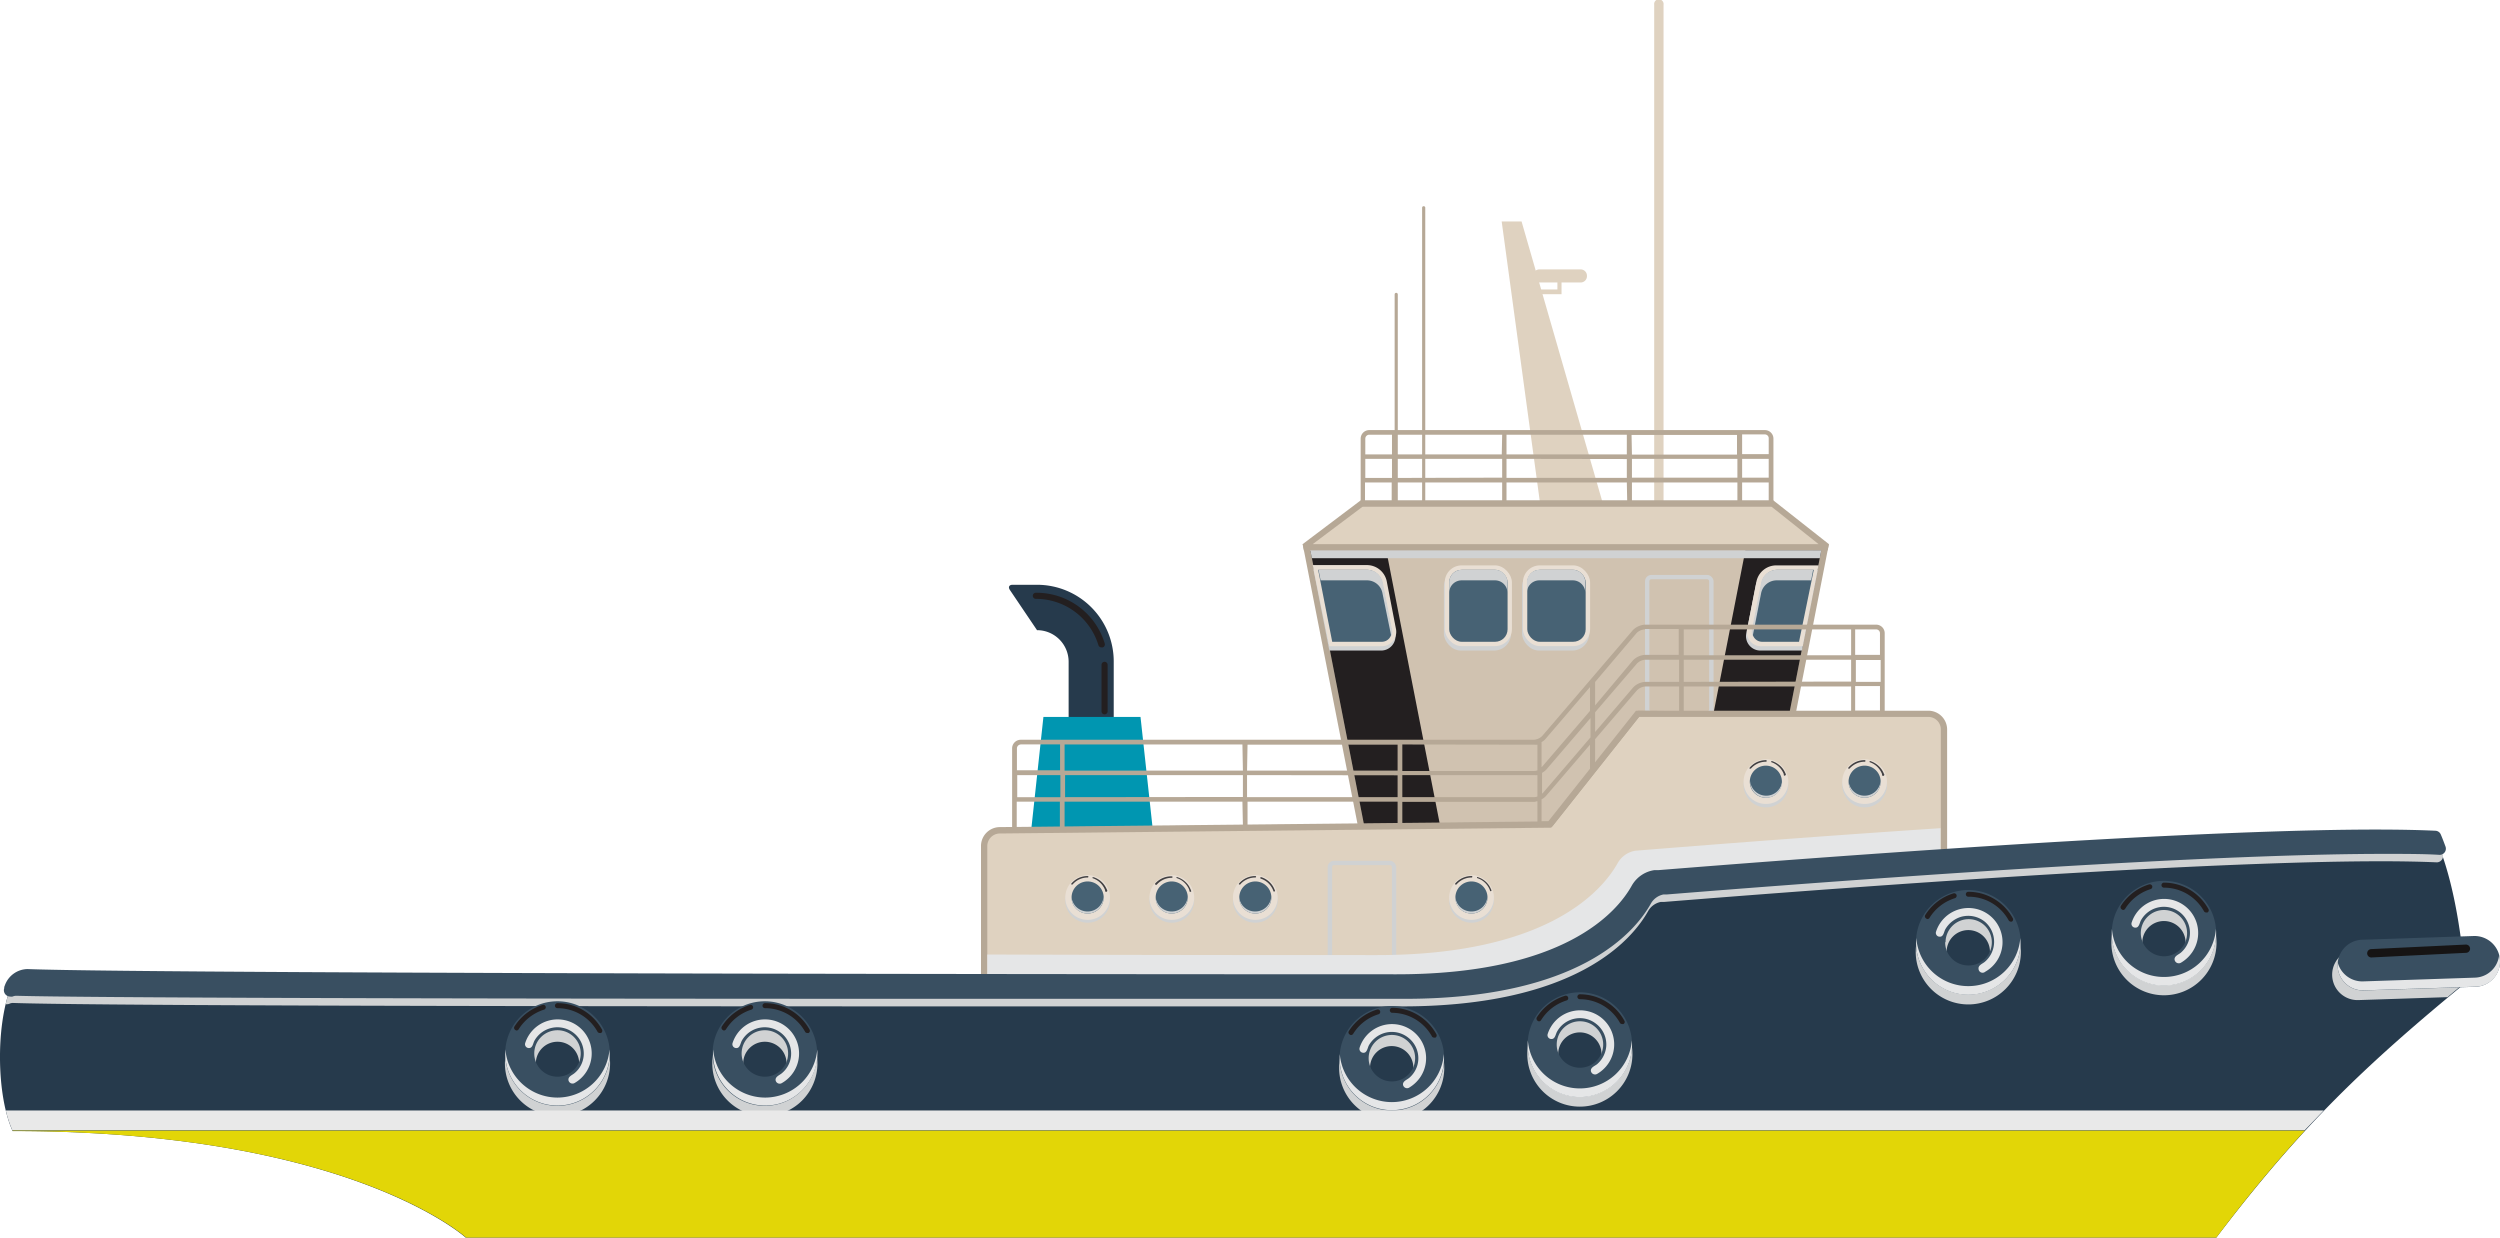 <svg xmlns="http://www.w3.org/2000/svg" viewBox="0 0 253.9 125.69"><defs><style>.cls-1{isolation:isolate;}.cls-2{fill:#b6a896;}.cls-3{fill:#dfd2c0;}.cls-4{fill:#d0c2b0;}.cls-5{fill:#231f20;}.cls-13,.cls-16,.cls-5{mix-blend-mode:screen;}.cls-6,.cls-9{fill:#d0d2d3;}.cls-12,.cls-6{mix-blend-mode:multiply;}.cls-7{fill:#e9dfd4;}.cls-8{fill:#476274;}.cls-9{mix-blend-mode:color-burn;}.cls-10{fill:#263a4c;}.cls-11{fill:#0096b1;}.cls-12{fill:#e5e6e7;}.cls-13{fill:#414042;}.cls-14{fill:#e2d607;}.cls-15{fill:#394f61;}.cls-16{fill:#161414;}.cls-17{fill:#e9e9e9;}</style></defs><g class="cls-1"><g id="Layer_2" data-name="Layer 2"><g id="Layer_1-2" data-name="Layer 1"><path class="cls-2" d="M144.43,52.29a.16.16,0,0,0,.16.16h0a.16.16,0,0,0,.16-.16V21.1a.16.16,0,0,0-.16-.16h0a.16.16,0,0,0-.16.16Z"/><path class="cls-2" d="M141.64,61.08a.16.16,0,0,0,.16.16h0a.16.16,0,0,0,.16-.16V29.9a.16.16,0,0,0-.16-.16h0a.16.16,0,0,0-.16.16Z"/><path class="cls-3" d="M168,51.71V.48a.48.48,0,1,1,.95,0V51.71Z"/><polygon class="cls-3" points="156.54 52.08 163.06 52.08 154.53 22.49 152.51 22.49 156.54 52.08"/><polygon class="cls-2" points="179.95 84.86 185.74 55.26 132.3 55.26 138.1 84.86 179.95 84.86"/><polygon class="cls-4" points="159.02 55.9 184.97 55.9 179.42 84.22 159.02 84.22 138.62 84.22 133.08 55.9 159.02 55.9"/><polygon class="cls-5" points="140.79 55.9 146.33 84.22 138.62 84.22 133.08 55.9 140.79 55.9"/><polygon class="cls-5" points="177.26 55.9 171.72 84.22 179.42 84.22 184.97 55.9 177.26 55.9"/><polygon class="cls-2" points="185.62 55.9 185.74 55.26 180.09 50.81 138.2 50.81 132.3 55.26 132.44 55.97 185.62 55.9"/><polygon class="cls-3" points="133.32 55.26 138.41 51.44 158.46 51.44 179.89 51.44 184.69 55.26 159.35 55.26 133.32 55.26"/><path class="cls-6" d="M140.22,66.07a1.46,1.46,0,0,0,1.47-1.78l-.95-4.81a2,2,0,0,0-2-1.61h-5.34l1.61,8.2Z"/><rect class="cls-6" x="146.64" y="57.87" width="6.82" height="8.2" rx="1.72"/><rect class="cls-6" x="154.58" y="57.87" width="6.82" height="8.2" rx="1.72"/><path class="cls-6" d="M183,66.07l1.61-8.2h-4.3a2,2,0,0,0-2,1.61l-.95,4.81a1.46,1.46,0,0,0,1.47,1.78Z"/><path class="cls-2" d="M138.19,44.55v6.89h41.92V44.55a.87.87,0,0,0-.87-.87H139.06A.87.87,0,0,0,138.19,44.55Zm.87-.4h2.31v2h-2.71V44.55A.4.4,0,0,1,139.06,44.15Zm37.39,4.36H165.74V46.6h10.71Zm.48-1.91h2.7v1.91h-2.7ZM153,44.15h12.22v2H153Zm-.48,2H141.85v-2h10.71Zm12.7.47v1.91H153V46.6Zm.48-2.45h10.71v2H165.74ZM176.45,49v2H165.74V49Zm-11.19,2H153V49h12.22Zm-12.7,0H141.85V49h10.71Zm-10.71-2.46V46.6h10.71v1.91Zm-.48,0h-2.71V46.6h2.71Zm38.26-4v1.58h-2.7v-2h2.31A.39.39,0,0,1,179.63,44.55Zm0,6.42h-2.7V49h2.7Zm-41,0V49h2.71v2Z"/><path class="cls-7" d="M140.31,65.63a1.54,1.54,0,0,0,1.17-.53,1.5,1.5,0,0,0,.29-1.25L140.83,59a2.06,2.06,0,0,0-2-1.61h-5.51L135,65.63Z"/><rect class="cls-7" x="146.73" y="57.42" width="6.82" height="8.2" rx="1.72"/><rect class="cls-7" x="154.67" y="57.42" width="6.82" height="8.2" rx="1.72"/><path class="cls-7" d="M183.08,65.63l1.61-8.21h-4.3a2.06,2.06,0,0,0-2,1.61l-.94,4.82A1.45,1.45,0,0,0,179,65.63Z"/><path class="cls-8" d="M138.87,57.87h-5l1.43,7.31h5a1,1,0,0,0,1-1.25l-.94-4.81A1.6,1.6,0,0,0,138.87,57.87Z"/><path class="cls-8" d="M182.71,65.18H179a1,1,0,0,1-1-1.25l.94-4.81a1.62,1.62,0,0,1,1.52-1.25h3.75Z"/><rect class="cls-8" x="155.11" y="57.87" width="5.93" height="7.31" rx="1.27"/><rect class="cls-8" x="147.18" y="57.87" width="5.93" height="7.31" rx="1.27"/><path class="cls-9" d="M178.87,59.12a1.62,1.62,0,0,1,1.52-1.25h3.75l-.2,1.07h-3.55a1.62,1.62,0,0,0-1.52,1.25L178,64.62a1.14,1.14,0,0,1-.07-.69Z"/><path class="cls-9" d="M140.39,60.19a1.6,1.6,0,0,0-1.52-1.25h-4.75l-.21-1.07h5a1.6,1.6,0,0,1,1.52,1.25l.94,4.81a1.14,1.14,0,0,1-.07.69Z"/><path class="cls-9" d="M148.45,57.87h3.38a1.27,1.27,0,0,1,1.27,1.27v1.08a1.27,1.27,0,0,0-1.27-1.28h-3.38a1.27,1.27,0,0,0-1.27,1.28V59.14A1.27,1.27,0,0,1,148.45,57.87Z"/><path class="cls-9" d="M156.38,57.87h3.39A1.27,1.27,0,0,1,161,59.14v1.08a1.27,1.27,0,0,0-1.27-1.28h-3.39a1.27,1.27,0,0,0-1.27,1.28V59.14A1.27,1.27,0,0,1,156.38,57.87Z"/><rect class="cls-6" x="167.07" y="58.39" width="6.96" height="14.31" rx="0.64"/><rect class="cls-4" x="167.51" y="58.83" width="6.07" height="13.41" rx="0.19"/><polygon class="cls-6" points="184.82 56.69 133.23 56.69 133.08 55.9 184.97 55.9 184.82 56.69"/><path class="cls-3" d="M158.17,29.4v-.71h-1.84a.64.64,0,0,1-.63-.64V28a.64.64,0,0,1,.63-.64h4.2a.64.64,0,0,1,.64.64v.05a.64.64,0,0,1-.64.64h-1.94v1.19h-3.85V29.4Z"/><path class="cls-10" d="M113.11,73.35V67.18a7.79,7.79,0,0,0-7.79-7.79h-2.48c-.35,0-.47.23-.28.52L105.32,64a3.21,3.21,0,0,1,3.21,3.21v6.17Z"/><path class="cls-5" d="M111.87,65.75H112a.32.32,0,0,0,.2-.39,7.24,7.24,0,0,0-7-5.16.31.31,0,0,0,0,.62,6.63,6.63,0,0,1,6.36,4.72A.32.32,0,0,0,111.87,65.75Z"/><path class="cls-5" d="M112.18,72.55a.31.31,0,0,0,.31-.32V67.52a.31.31,0,0,0-.62,0v4.71A.31.31,0,0,0,112.18,72.55Z"/><polygon class="cls-11" points="105.97 72.81 115.83 72.81 117.11 84.55 104.7 84.55 105.97 72.81"/><path class="cls-2" d="M197.75,101.66V74.09a1.91,1.91,0,0,0-1.91-1.91H166.15l-8.91,11.24L101.53,84a1.92,1.92,0,0,0-1.9,1.92v15.73Z"/><path class="cls-3" d="M195.84,72.81H166.46l-8.92,11.25-56,.59a1.28,1.28,0,0,0-1.27,1.28V101h96.84V74.09A1.27,1.27,0,0,0,195.84,72.81Z"/><rect class="cls-6" x="134.84" y="87.42" width="6.96" height="14.31" rx="0.64"/><rect class="cls-3" x="135.29" y="87.86" width="6.07" height="13.41" rx="0.19"/><path class="cls-2" d="M102.79,76v8.5l54.87-.57,8.91-11.25h24.84V64.31a.87.87,0,0,0-.88-.87H167.07a1.88,1.88,0,0,0-1.24.56l-9.19,10.73a1.31,1.31,0,0,1-.87.4H103.66A.88.88,0,0,0,102.79,76Zm.87-.4h4v2.63h-4.38V76A.4.4,0,0,1,103.66,75.61ZM171,69.25V67h17v2.22Zm17,.47v2.5H171v-2.5Zm.48-2.69h2.52v2.22h-2.52ZM171,66.55V63.92h17v2.63Zm-.47,2.7h-3.42a1.83,1.83,0,0,0-1.24.56L162,74.34v-2l4.24-4.94a1.29,1.29,0,0,1,.87-.4h3.42Zm-9,5.64-4.84,5.65-.08.06V78.49a1.71,1.71,0,0,0,.44-.34l4.48-5.22Zm-5.39,6a1,1,0,0,1-.32.07h-13.4V78.72h13.4a1.22,1.22,0,0,0,.32,0Zm-29.44-5.26h15.24v2.63H126.65Zm-.47,2.63H108.12V75.61h18.06Zm15.71.48v2.22H126.65V78.72Zm14.2,2.65v2.1l-13.72.15v-2.2h13.4A1.25,1.25,0,0,0,156.09,81.37Zm-14.2,2.25-15.24.17V81.42h15.24Zm-15.71.17L108.12,84V81.42h18.06Zm-18.06-2.85V78.72h18.06v2.22Zm-.48,0h-4.38V78.72h4.38Zm48.13-5.33a1.87,1.87,0,0,0,.32,0v2.61a1,1,0,0,1-.32.06h-13.4V75.61ZM157,75l4.48-5.22V72.2l-4.84,5.64a.27.27,0,0,1-.08.07V75.37A1.49,1.49,0,0,0,157,75Zm10.07-11.12h3.42v2.63h-3.42a1.84,1.84,0,0,0-1.24.57L162,71.64V69.26l4.24-5A1.32,1.32,0,0,1,167.07,63.92Zm23.86.39v2.24h-2.52V63.92h2.12A.39.39,0,0,1,190.93,64.31Zm0,7.91h-2.52v-2.5h2.52Zm-24.59,0L162,77.75V75.07l4.24-4.95a1.34,1.34,0,0,1,.87-.4h3.42v2.5Zm-8.91,11.24h-.87V81.18a1.49,1.49,0,0,0,.44-.33l4.48-5.22v2.72ZM103.26,84V81.42h4.38V84Z"/><path class="cls-12" d="M139.83,97c17.43,0,22.93-6.61,24.46-9.34a2.53,2.53,0,0,1,1.79-1.26c4-.32,16.65-1.34,31-2.29v17H100.27V96.94C118.22,97,133.3,97,139.83,97Z"/><path class="cls-6" d="M189.37,82a2.27,2.27,0,1,0-2.27-2.27A2.27,2.27,0,0,0,189.37,82Z"/><path class="cls-7" d="M189.37,81.65a2.27,2.27,0,1,0-2.27-2.26A2.26,2.26,0,0,0,189.37,81.65Z"/><path class="cls-13" d="M187.72,78.07a.09.09,0,0,1,0-.11,2.14,2.14,0,0,1,1.66-.76.08.08,0,0,1,0,.16,2,2,0,0,0-.94.23,2.08,2.08,0,0,0-.6.47.06.06,0,0,1-.06,0Zm3.63.67h0s.07-.06,0-.1a2.14,2.14,0,0,0-.21-.43,2.23,2.23,0,0,0-1.15-.9.08.08,0,0,0-.1,0,.07.07,0,0,0,0,.1,2,2,0,0,1,1.06.83,2.14,2.14,0,0,1,.2.4A.08.08,0,0,0,191.35,78.74Z"/><path class="cls-8" d="M189.37,77.76a1.63,1.63,0,1,1-1.63,1.63A1.63,1.63,0,0,1,189.37,77.76Z"/><path class="cls-6" d="M189.37,80.81A1.64,1.64,0,0,0,191,79.28s0,.07,0,.11a1.63,1.63,0,0,1-3.26,0,.41.41,0,0,1,0-.11A1.62,1.62,0,0,0,189.37,80.81Z"/><path class="cls-6" d="M179.34,82a2.27,2.27,0,1,0-2.26-2.27A2.27,2.27,0,0,0,179.34,82Z"/><path class="cls-7" d="M179.34,81.65a2.27,2.27,0,1,0-2.26-2.26A2.27,2.27,0,0,0,179.34,81.65Z"/><path class="cls-13" d="M177.7,78.07a.08.08,0,0,1,0-.11,2.19,2.19,0,0,1,.65-.52,2.3,2.3,0,0,1,1-.24.08.08,0,0,1,0,.16,2,2,0,0,0-.93.23,2,2,0,0,0-.6.47.09.09,0,0,1-.06,0Zm3.62.67h0a.09.09,0,0,0,.05-.1,2.86,2.86,0,0,0-.21-.43,2.27,2.27,0,0,0-1.15-.9.09.09,0,0,0-.11,0,.08.08,0,0,0,0,.1,2.05,2.05,0,0,1,1.07.83,2.14,2.14,0,0,1,.2.4A.08.08,0,0,0,181.32,78.74Z"/><path class="cls-8" d="M179.34,77.76a1.63,1.63,0,1,1-1.63,1.63A1.63,1.63,0,0,1,179.34,77.76Z"/><path class="cls-6" d="M179.34,80.81A1.62,1.62,0,0,0,181,79.28a.41.41,0,0,1,0,.11,1.63,1.63,0,1,1-3.26,0s0-.07,0-.11A1.64,1.64,0,0,0,179.34,80.81Z"/><path class="cls-6" d="M149.44,93.71a2.27,2.27,0,1,0-2.26-2.27A2.27,2.27,0,0,0,149.44,93.71Z"/><path class="cls-7" d="M149.44,93.42a2.27,2.27,0,1,0-2.26-2.27A2.27,2.27,0,0,0,149.44,93.42Z"/><path class="cls-13" d="M147.8,89.83a.08.08,0,0,1,0-.11,2.18,2.18,0,0,1,1.65-.75.07.07,0,0,1,.08.08.07.07,0,0,1-.08.07,2,2,0,0,0-.93.23,2,2,0,0,0-.6.48l-.06,0S147.81,89.85,147.8,89.83Zm3.62.68h0a.08.08,0,0,0,.05-.1,3.42,3.42,0,0,0-.21-.43,2.16,2.16,0,0,0-1.15-.89.07.07,0,0,0-.1,0,.07.07,0,0,0,.05.1,2,2,0,0,1,1.06.83,1.87,1.87,0,0,1,.2.4A.08.08,0,0,0,151.42,90.51Z"/><path class="cls-8" d="M149.44,89.52a1.63,1.63,0,1,1-1.63,1.63A1.63,1.63,0,0,1,149.44,89.52Z"/><path class="cls-6" d="M149.44,92.57a1.61,1.61,0,0,0,1.62-1.52.34.34,0,0,1,0,.1,1.63,1.63,0,0,1-3.26,0s0-.07,0-.1A1.63,1.63,0,0,0,149.44,92.57Z"/><path class="cls-6" d="M127.49,93.71a2.27,2.27,0,1,0-2.27-2.27A2.26,2.26,0,0,0,127.49,93.71Z"/><path class="cls-7" d="M127.49,93.42a2.27,2.27,0,1,0-2.27-2.27A2.27,2.27,0,0,0,127.49,93.42Z"/><path class="cls-13" d="M125.84,89.83a.08.08,0,0,1,0-.11,2.29,2.29,0,0,1,.65-.51,2.21,2.21,0,0,1,1-.24.08.08,0,0,1,.08.08.08.08,0,0,1-.08.07,2,2,0,0,0-.94.23,2,2,0,0,0-.6.48l-.06,0A.06.06,0,0,1,125.84,89.83Zm3.63.68h0a.08.08,0,0,0,0-.1,2.44,2.44,0,0,0-.21-.43,2.16,2.16,0,0,0-1.15-.89.08.08,0,1,0-.05.15,2,2,0,0,1,1.06.83,1.87,1.87,0,0,1,.2.4A.08.08,0,0,0,129.47,90.51Z"/><path class="cls-8" d="M127.49,89.52a1.63,1.63,0,1,1-1.63,1.63A1.64,1.64,0,0,1,127.49,89.52Z"/><path class="cls-6" d="M127.49,92.57a1.63,1.63,0,0,0,1.62-1.52s0,.07,0,.1a1.63,1.63,0,0,1-3.26,0,.34.34,0,0,1,0-.1A1.61,1.61,0,0,0,127.49,92.57Z"/><path class="cls-6" d="M119,93.71a2.27,2.27,0,1,0-2.26-2.27A2.27,2.27,0,0,0,119,93.71Z"/><path class="cls-7" d="M119,93.42a2.27,2.27,0,1,0-2.26-2.27A2.27,2.27,0,0,0,119,93.42Z"/><path class="cls-13" d="M117.33,89.83a.07.07,0,0,1,0-.11A2.18,2.18,0,0,1,119,89a.07.07,0,0,1,.08.08.07.07,0,0,1-.08.07,2,2,0,0,0-.93.23,2,2,0,0,0-.6.48l-.06,0S117.34,89.85,117.33,89.83Zm3.62.68h0a.08.08,0,0,0,0-.1,3.42,3.42,0,0,0-.21-.43,2.2,2.2,0,0,0-1.15-.89.09.09,0,0,0-.11,0,.08.08,0,0,0,.06.1,2,2,0,0,1,1.06.83,1.87,1.87,0,0,1,.2.4A.08.08,0,0,0,121,90.51Z"/><path class="cls-8" d="M119,89.52a1.63,1.63,0,1,1-1.63,1.63A1.63,1.63,0,0,1,119,89.52Z"/><path class="cls-6" d="M119,92.57a1.61,1.61,0,0,0,1.62-1.52.34.34,0,0,1,0,.1,1.63,1.63,0,0,1-3.26,0s0-.07,0-.1A1.63,1.63,0,0,0,119,92.57Z"/><path class="cls-6" d="M110.46,93.71a2.27,2.27,0,1,0-2.27-2.27A2.27,2.27,0,0,0,110.46,93.71Z"/><path class="cls-7" d="M110.46,93.42a2.27,2.27,0,1,0-2.27-2.27A2.27,2.27,0,0,0,110.46,93.42Z"/><path class="cls-13" d="M108.82,89.83a.07.07,0,0,1,0-.11,2.25,2.25,0,0,1,.64-.51,2.21,2.21,0,0,1,1-.24.08.08,0,0,1,.08.08.08.08,0,0,1-.08.07,2,2,0,0,0-1.53.71l-.06,0S108.83,89.85,108.82,89.83Zm3.62.68h0a.08.08,0,0,0,0-.1,2.49,2.49,0,0,0-.22-.43,2.12,2.12,0,0,0-1.15-.89s-.08,0-.1,0a.08.08,0,0,0,0,.1,2,2,0,0,1,1.07.83,1.87,1.87,0,0,1,.2.4A.08.08,0,0,0,112.44,90.51Z"/><path class="cls-8" d="M110.46,89.52a1.63,1.63,0,1,1-1.63,1.63A1.63,1.63,0,0,1,110.46,89.52Z"/><path class="cls-6" d="M110.46,92.57a1.62,1.62,0,0,0,1.62-1.52s0,.07,0,.1a1.63,1.63,0,0,1-3.26,0s0-.07,0-.1A1.63,1.63,0,0,0,110.46,92.57Z"/><path class="cls-10" d="M166.3,90.25A2.57,2.57,0,0,1,168.1,89c8.93-.71,61.1-4.92,79.23-4,1.75,4.13,2.55,8.91,3.11,14.79-10.27,8.44-16.79,14.64-25.38,25.94H47.34S35.51,114.87,1.28,114.87c-1.6-3.5-1.75-10.58-.17-14.64a1.87,1.87,0,0,1,1.68-1.16c12.8.45,118.44.52,139.06.52C159.27,99.59,164.77,93,166.3,90.25Z"/><path class="cls-6" d="M1.11,100.23a2,2,0,0,1,.88-1,2.58,2.58,0,0,1,.39,0h.07c14.12.5,137.8.52,139,.52a42.75,42.75,0,0,0,15.07-2.3c6.2-2.17,8.77-5.47,9.74-7.2a2.71,2.71,0,0,1,1.12-1l.27,0,.41,0C201.33,86.46,227.2,85,241,85c2.34,0,4.38.05,6.05.13a.64.64,0,0,1,.51.3c.2.49.38,1,.55,1.49a.59.59,0,0,1-.12.4.64.64,0,0,1-.51.26h0c-1.59-.07-3.49-.11-5.66-.11-13.74,0-39.6,1.47-72.81,4.13l-.34,0a1.9,1.9,0,0,0-1.29.94c-1.63,2.91-7.33,9.67-25,9.67h-43c-58.45,0-91.43-.12-98.07-.35a.83.83,0,0,0-.35.08.69.69,0,0,1-.24.05H.57A13.65,13.65,0,0,1,1.11,100.23Z"/><path class="cls-14" d="M234.09,114.82c-2.92,3.17-5.83,6.66-9,10.87H47.34S35.51,114.87,1.28,114.87l0-.05Z"/><path class="cls-6" d="M51.28,108a5.34,5.34,0,1,0,5.33-5.34A5.34,5.34,0,0,0,51.28,108Zm3.14,0a2.2,2.2,0,1,1,2.19,2.2A2.19,2.19,0,0,1,54.42,108Z"/><path class="cls-15" d="M51.31,107a5.31,5.31,0,1,0,5.3-5.31A5.3,5.3,0,0,0,51.31,107Zm2.95,0a2.36,2.36,0,1,1,2.35,2.35A2.36,2.36,0,0,1,54.26,107Z"/><path class="cls-12" d="M56.61,111.47a5.32,5.32,0,0,0,5.29-4.89,5.3,5.3,0,1,1-10.57,0A5.31,5.31,0,0,0,56.61,111.47Z"/><path class="cls-12" d="M58.34,110a3.46,3.46,0,1,0-5-4.07.39.39,0,0,0,.4.51c.36,0,.4-.5.54-.75a2.67,2.67,0,0,1,4-.77,2.65,2.65,0,0,1,1,2.28,2.57,2.57,0,0,1-.92,1.78c-.22.2-.67.34-.63.71A.42.42,0,0,0,58.34,110Z"/><path class="cls-5" d="M52.46,104.66a.26.26,0,0,0,.21-.12,4.71,4.71,0,0,1,2.58-2,.25.25,0,1,0-.14-.48,5.17,5.17,0,0,0-2.86,2.19.25.25,0,0,0,.08.35A.33.33,0,0,0,52.46,104.66Z"/><path class="cls-5" d="M60.92,104.91a.27.27,0,0,0,.12,0,.25.25,0,0,0,.1-.34,5.16,5.16,0,0,0-4.53-2.69.26.26,0,0,0-.25.26.25.25,0,0,0,.25.25,4.66,4.66,0,0,1,4.09,2.42A.25.25,0,0,0,60.92,104.91Z"/><path class="cls-6" d="M72.34,108a5.34,5.34,0,1,0,5.33-5.34A5.34,5.34,0,0,0,72.34,108Zm3.14,0a2.2,2.2,0,1,1,2.19,2.2A2.19,2.19,0,0,1,75.48,108Z"/><path class="cls-15" d="M72.37,107a5.31,5.31,0,1,0,5.3-5.31A5.3,5.3,0,0,0,72.37,107Zm2.95,0a2.36,2.36,0,1,1,2.35,2.35A2.36,2.36,0,0,1,75.32,107Z"/><path class="cls-12" d="M77.67,111.47A5.32,5.32,0,0,0,83,106.58a5.3,5.3,0,1,1-10.57,0A5.31,5.31,0,0,0,77.67,111.47Z"/><path class="cls-12" d="M79.4,110a3.46,3.46,0,1,0-5-4.07.39.39,0,0,0,.41.51c.34,0,.39-.5.53-.75a2.67,2.67,0,0,1,4-.77,2.64,2.64,0,0,1,1,2.28A2.57,2.57,0,0,1,79.4,109c-.23.2-.67.34-.63.71A.42.42,0,0,0,79.4,110Z"/><path class="cls-5" d="M73.52,104.66a.26.26,0,0,0,.21-.12,4.71,4.71,0,0,1,2.58-2,.25.25,0,1,0-.14-.48,5.17,5.17,0,0,0-2.86,2.19.26.26,0,0,0,.08.35A.33.33,0,0,0,73.52,104.66Z"/><path class="cls-5" d="M82,104.91a.27.27,0,0,0,.12,0,.25.25,0,0,0,.1-.34,5.16,5.16,0,0,0-4.53-2.69.26.26,0,0,0-.25.26.25.25,0,0,0,.25.25,4.66,4.66,0,0,1,4.09,2.42A.25.25,0,0,0,82,104.91Z"/><path class="cls-6" d="M136,108.45a5.34,5.34,0,1,0,5.34-5.34A5.35,5.35,0,0,0,136,108.45Zm3.14,0a2.2,2.2,0,1,1,2.2,2.19A2.19,2.19,0,0,1,139.16,108.45Z"/><path class="cls-15" d="M136.05,107.47a5.31,5.31,0,1,0,5.31-5.3A5.31,5.31,0,0,0,136.05,107.47Zm2.95,0a2.36,2.36,0,1,1,2.36,2.36A2.36,2.36,0,0,1,139,107.47Z"/><path class="cls-12" d="M141.36,111.93a5.31,5.31,0,0,0,5.28-4.88,5.3,5.3,0,1,1-10.57,0A5.31,5.31,0,0,0,141.36,111.93Z"/><path class="cls-12" d="M143.08,110.48a3.6,3.6,0,0,0,1.21-1.15,3.46,3.46,0,1,0-6.21-2.92.4.4,0,0,0,.41.51c.35,0,.4-.5.53-.75a2.72,2.72,0,0,1,1.58-1.26,2.68,2.68,0,0,1,2.44.49,2.65,2.65,0,0,1,1,2.28,2.62,2.62,0,0,1-.91,1.78c-.23.2-.68.34-.64.71A.42.42,0,0,0,143.08,110.48Z"/><path class="cls-5" d="M137.2,105.12a.27.27,0,0,0,.22-.11,4.6,4.6,0,0,1,2.58-2,.25.25,0,1,0-.15-.48,5.17,5.17,0,0,0-2.86,2.19.24.24,0,0,0,.08.34A.22.22,0,0,0,137.2,105.12Z"/><path class="cls-5" d="M145.66,105.38a.27.27,0,0,0,.12,0,.25.25,0,0,0,.1-.34,5.15,5.15,0,0,0-4.52-2.69.26.26,0,0,0,0,.51,4.66,4.66,0,0,1,4.08,2.42A.26.26,0,0,0,145.66,105.38Z"/><path class="cls-6" d="M155.11,107.05a5.34,5.34,0,1,0,5.34-5.34A5.34,5.34,0,0,0,155.11,107.05Zm3.14,0a2.2,2.2,0,1,1,2.2,2.2A2.21,2.21,0,0,1,158.25,107.05Z"/><path class="cls-15" d="M155.15,106.08a5.3,5.3,0,1,0,5.3-5.3A5.3,5.3,0,0,0,155.15,106.08Zm2.95,0a2.36,2.36,0,1,1,2.35,2.36A2.35,2.35,0,0,1,158.1,106.08Z"/><path class="cls-12" d="M160.45,110.54a5.29,5.29,0,0,0,5.28-4.88,5.3,5.3,0,1,1-10.56,0A5.29,5.29,0,0,0,160.45,110.54Z"/><path class="cls-12" d="M162.18,109.08a3.46,3.46,0,1,0-5-4.06.39.39,0,0,0,.41.5c.35,0,.4-.49.54-.74a2.65,2.65,0,0,1,4-.78,2.64,2.64,0,0,1,1,2.28,2.7,2.7,0,0,1-.92,1.79c-.23.19-.68.33-.64.7A.43.43,0,0,0,162.18,109.08Z"/><path class="cls-5" d="M156.3,103.73a.25.25,0,0,0,.21-.12,4.68,4.68,0,0,1,2.58-2,.24.24,0,0,0,.17-.31.25.25,0,0,0-.31-.17,5.19,5.19,0,0,0-2.87,2.19.27.27,0,0,0,.08.35A.25.25,0,0,0,156.3,103.73Z"/><path class="cls-5" d="M164.75,104a.2.2,0,0,0,.13,0,.24.24,0,0,0,.09-.34,5.14,5.14,0,0,0-4.52-2.68.25.25,0,0,0,0,.5,4.65,4.65,0,0,1,4.08,2.42A.26.26,0,0,0,164.75,104Z"/><path class="cls-6" d="M194.56,96.66a5.34,5.34,0,1,0,5.34-5.33A5.34,5.34,0,0,0,194.56,96.66Zm3.14,0a2.2,2.2,0,1,1,2.2,2.2A2.19,2.19,0,0,1,197.7,96.66Z"/><path class="cls-15" d="M194.59,95.69a5.31,5.31,0,1,0,5.31-5.3A5.31,5.31,0,0,0,194.59,95.69Zm3,0a2.35,2.35,0,1,1,2.35,2.36A2.35,2.35,0,0,1,197.55,95.69Z"/><path class="cls-12" d="M199.9,100.15a5.29,5.29,0,0,0,5.28-4.88,5.3,5.3,0,1,1-10.56,0A5.29,5.29,0,0,0,199.9,100.15Z"/><path class="cls-12" d="M201.62,98.69a3.46,3.46,0,1,0-5-4.06.39.39,0,0,0,.41.5c.35,0,.4-.49.53-.74a2.77,2.77,0,0,1,1.58-1.27,2.68,2.68,0,0,1,2.44.49,2.67,2.67,0,0,1,0,4.07c-.23.2-.68.34-.64.71A.41.41,0,0,0,201.62,98.69Z"/><path class="cls-5" d="M195.75,93.34a.25.25,0,0,0,.21-.12,4.66,4.66,0,0,1,2.58-2,.26.26,0,0,0,.17-.32.26.26,0,0,0-.32-.17,5.19,5.19,0,0,0-2.86,2.2.25.25,0,0,0,.08.34A.23.23,0,0,0,195.75,93.34Z"/><path class="cls-5" d="M204.2,93.6a.24.24,0,0,0,.12,0,.25.25,0,0,0,.1-.34,5.15,5.15,0,0,0-4.52-2.69.25.25,0,0,0,0,.5A4.64,4.64,0,0,1,204,93.47.26.26,0,0,0,204.2,93.6Z"/><path class="cls-6" d="M214.43,95.74a5.34,5.34,0,1,0,5.34-5.34A5.34,5.34,0,0,0,214.43,95.74Zm3.14,0a2.2,2.2,0,1,1,2.2,2.2A2.19,2.19,0,0,1,217.57,95.74Z"/><path class="cls-15" d="M214.47,94.77a5.3,5.3,0,1,0,5.3-5.31A5.3,5.3,0,0,0,214.47,94.77Zm2.95,0a2.35,2.35,0,1,1,2.35,2.35A2.36,2.36,0,0,1,217.42,94.77Z"/><path class="cls-12" d="M219.77,99.22a5.28,5.28,0,0,0,5.28-4.88,5.3,5.3,0,1,1-10.56,0A5.28,5.28,0,0,0,219.77,99.22Z"/><path class="cls-12" d="M221.5,97.77a3.56,3.56,0,0,0,1.2-1.15,3.46,3.46,0,0,0-3.91-5.18,3.47,3.47,0,0,0-2.3,2.26.39.39,0,0,0,.41.51c.35,0,.4-.5.54-.75a2.66,2.66,0,0,1,4-.77,2.65,2.65,0,0,1,.05,4.06c-.23.2-.68.34-.64.71A.43.43,0,0,0,221.5,97.77Z"/><path class="cls-5" d="M215.62,92.42a.27.27,0,0,0,.21-.12,4.68,4.68,0,0,1,2.58-2,.25.25,0,0,0,.17-.31.26.26,0,0,0-.32-.17A5.17,5.17,0,0,0,215.4,92a.26.26,0,0,0,.08.35A.33.33,0,0,0,215.62,92.42Z"/><path class="cls-5" d="M224.07,92.67a.27.27,0,0,0,.12,0,.25.25,0,0,0,.1-.34,5.15,5.15,0,0,0-4.52-2.69.26.26,0,0,0-.25.26.25.25,0,0,0,.25.25,4.65,4.65,0,0,1,4.08,2.42A.26.26,0,0,0,224.07,92.67Z"/><path class="cls-6" d="M239.4,96.41,250,96.06c.15,1.19.29,2.41.41,3.69-.63.51-1.24,1-1.83,1.52l-9.08.3a2.58,2.58,0,0,1-.13-5.16Z"/><path class="cls-15" d="M237.41,98.08a2.57,2.57,0,0,0,2.64,2.51l11.33-.37a2.59,2.59,0,0,0,2.52-2.64h0a2.59,2.59,0,0,0-2.64-2.52l-11.34.38a2.57,2.57,0,0,0-2.51,2.64Z"/><path class="cls-12" d="M240,99.67l11.34-.38A2.55,2.55,0,0,0,253.81,97a2.53,2.53,0,0,1-2.43,3.21l-11.33.37a2.57,2.57,0,0,1-2.64-2.51,2.19,2.19,0,0,1,0-.36A2.58,2.58,0,0,0,240,99.67Z"/><path class="cls-16" d="M240.41,96.83a.42.42,0,0,0,.43.41l9.6-.47a.42.42,0,0,0,.42-.43h0a.42.42,0,0,0-.44-.41l-9.6.46a.43.43,0,0,0-.41.44Z"/><path class="cls-17" d="M.59,112.78H236c-.65.67-1.29,1.34-1.93,2H1.25A11.93,11.93,0,0,1,.59,112.78Z"/><path class="cls-15" d="M99.66,101.44h43c17.69,0,23.38-6.76,25-9.67a1.9,1.9,0,0,1,1.29-.93l.35,0c33.21-2.66,59.06-4.12,72.81-4.12,2.17,0,4.07,0,5.66.1h0a.63.63,0,0,0,.59-.86c-.15-.4-.3-.81-.47-1.2a.62.62,0,0,0-.55-.39c-1.68-.08-3.71-.12-6.06-.12-13.74,0-39.62,1.46-72.85,4.12l-.41,0a3.17,3.17,0,0,0-2.3,1.58c-1.51,2.71-6.88,9-23.89,9-1.25,0-124.92,0-139-.53H2.74A2.49,2.49,0,0,0,.52,100l-.09.24,0,.12a.64.64,0,0,0,.17.68.63.63,0,0,0,.43.17.53.53,0,0,0,.25,0,1,1,0,0,1,.35-.08C8.22,101.32,41.21,101.44,99.66,101.44Z"/></g></g></g></svg>
